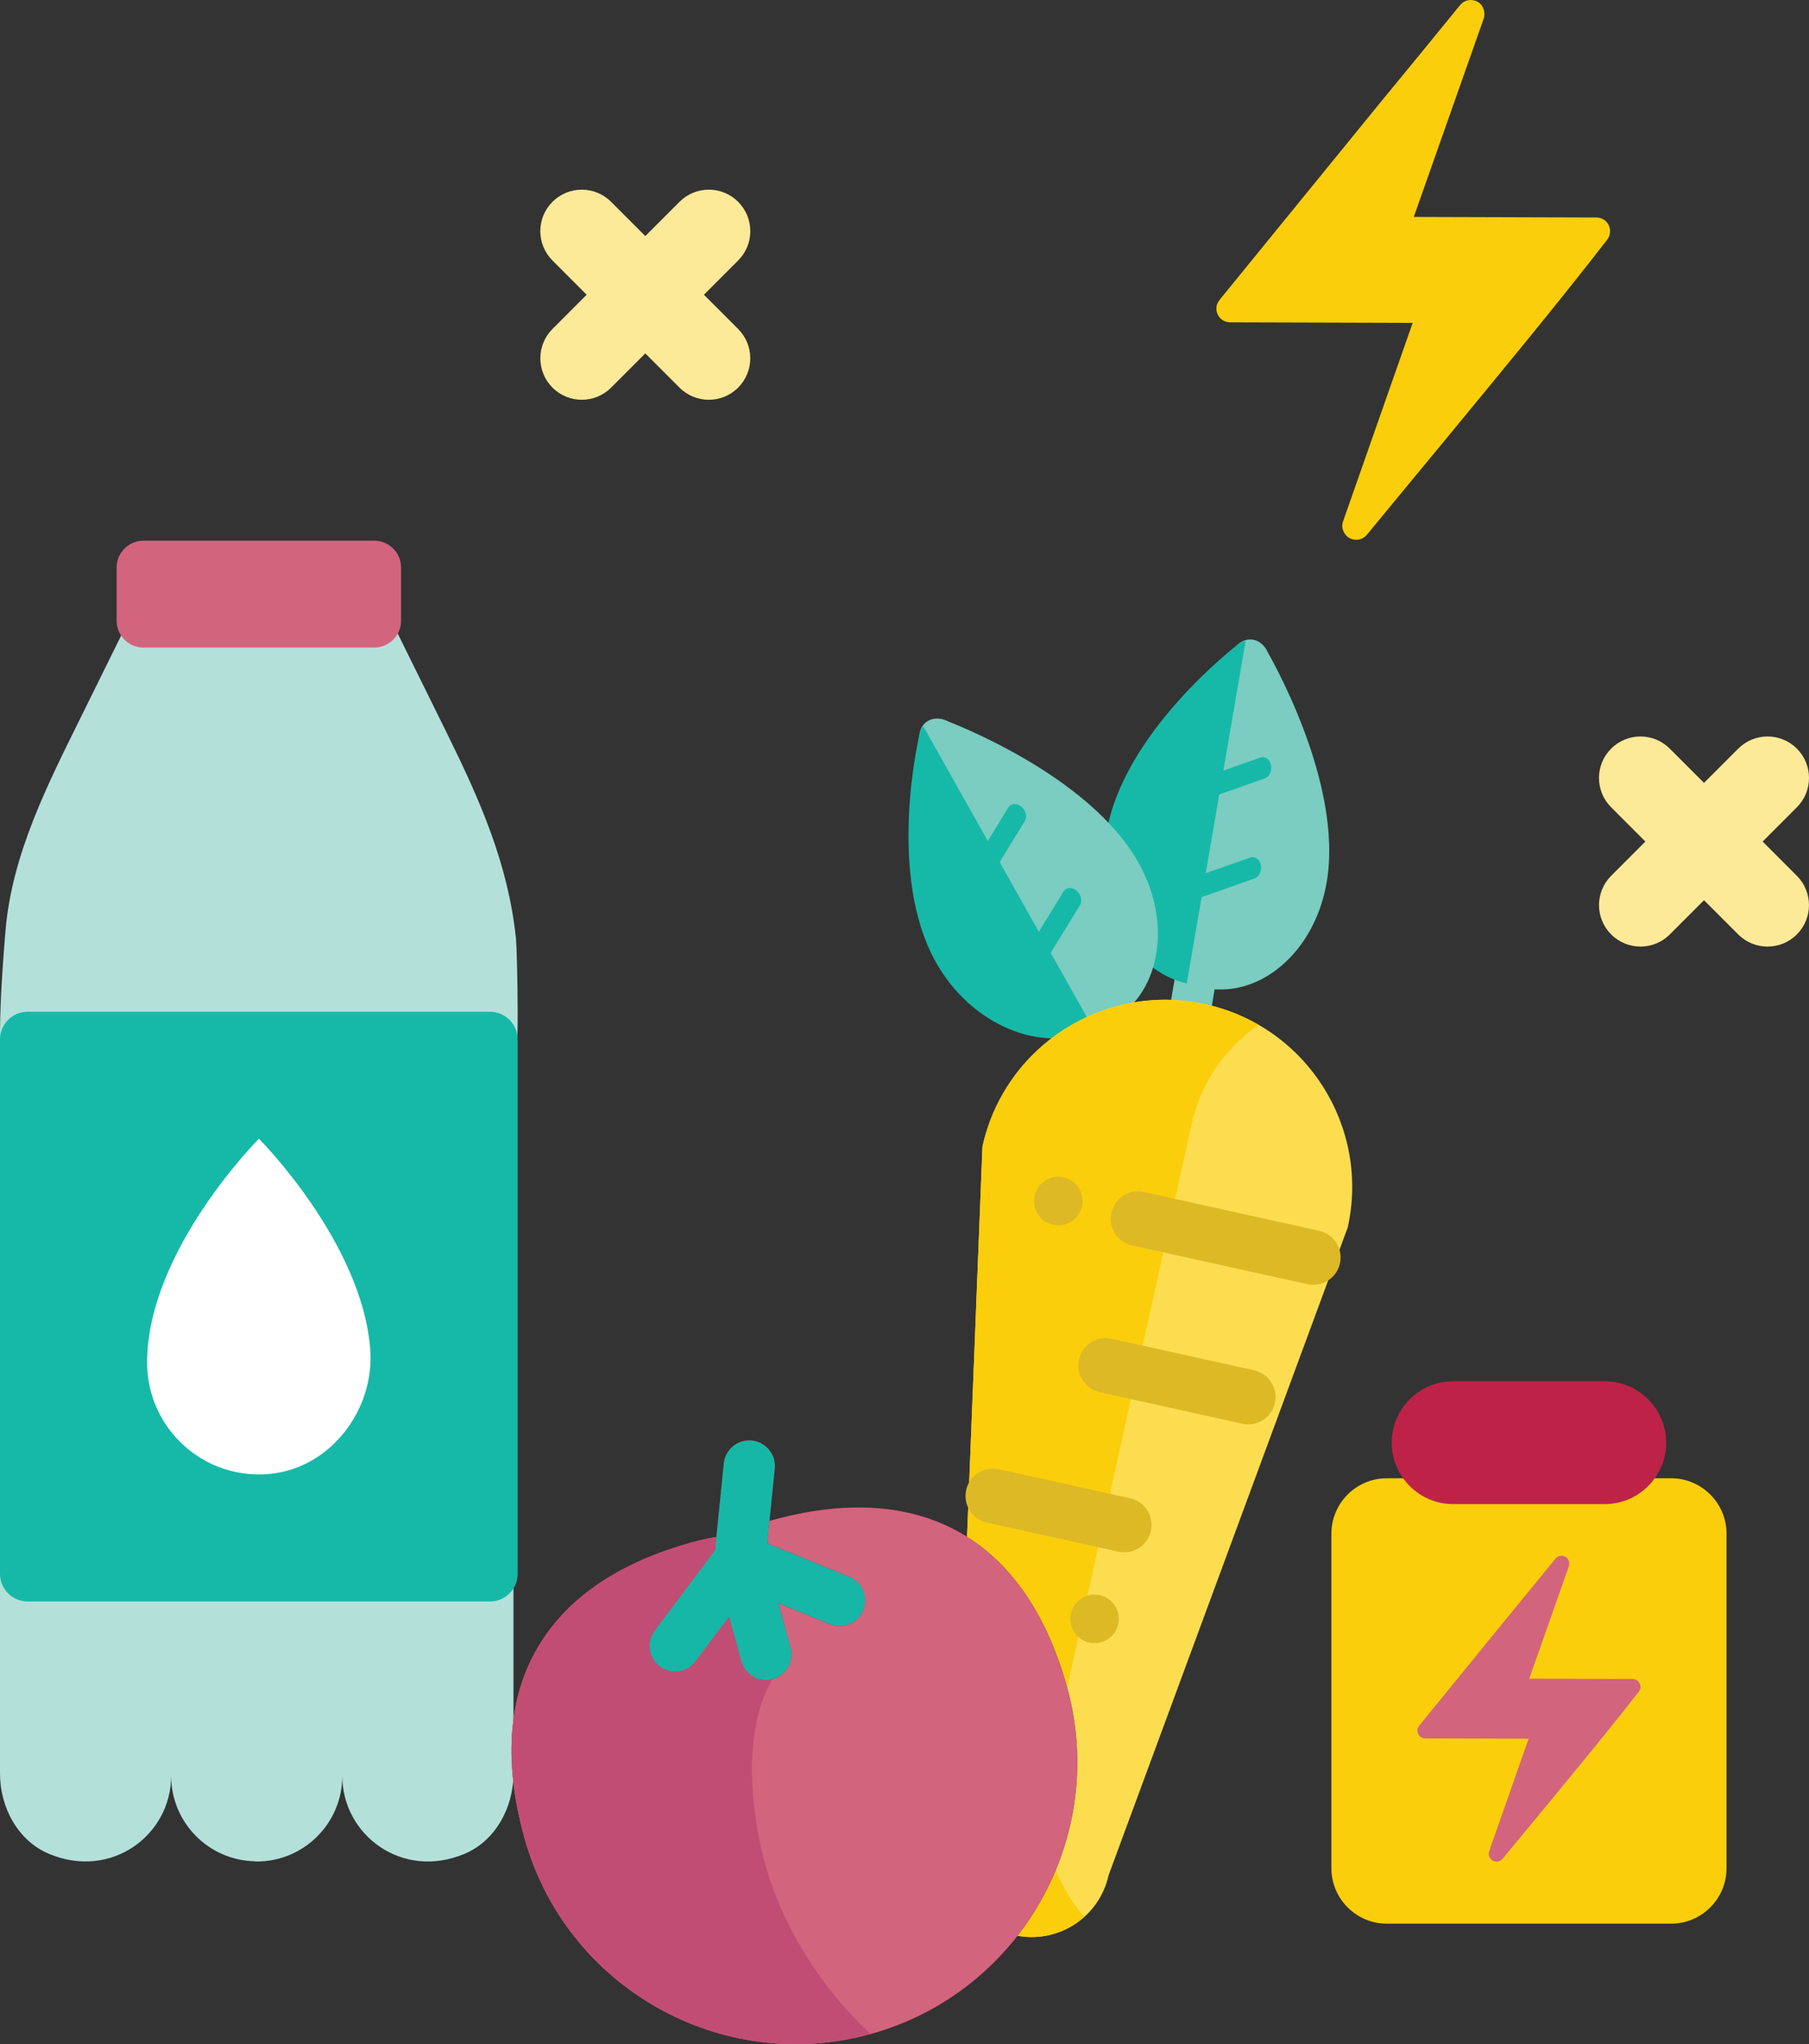 <?xml version="1.0" encoding="utf-8"?>
<!-- Generator: Adobe Illustrator 19.0.0, SVG Export Plug-In . SVG Version: 6.00 Build 0)  -->
<svg version="1.1" id="Layer_1" xmlns="http://www.w3.org/2000/svg" xmlns:xlink="http://www.w3.org/1999/xlink" x="0px" y="0px"
	 viewBox="0 0 65.446 73.907" style="enable-background:new 0 0 65.446 73.907;" xml:space="preserve">
<rect x="0" y="0" width="65.446" height="73.907" fill="#333333" stroke="none"/>
<style type="text/css">
	.st0{fill:#FCEA98;}
	.st1{fill:#FACE0B;}
	.st2{fill:#7BCCC1;}
	.st3{fill:#16B9A8;}
	.st4{fill:#FCDD4F;}
	.st5{fill:#DDB926;}
	.st6{fill:#B4E0DA;}
	.st7{fill:#D2647E;}
	.st8{fill:#FFFFFF;}
	.st9{fill:#BE2347;}
	.st10{fill:#B7202F;}
	.st11{fill:#17B7A7;}
	.st12{fill:#C24D74;}
</style>
<g id="XMLID_7293_">
	<g id="XMLID_5409_">
		<path id="XMLID_5411_" class="st0" d="M59.35,34.224c-0.384,0-0.768-0.146-1.061-0.439c-0.586-0.586-0.586-1.535,0-2.121
			l4.597-4.597c0.586-0.586,1.535-0.586,2.121,0s0.586,1.535,0,2.121l-4.597,4.597C60.117,34.078,59.733,34.224,59.35,34.224z"/>
		<path id="XMLID_5427_" class="st0" d="M63.946,34.224c-0.384,0-0.768-0.146-1.061-0.439l-4.597-4.597
			c-0.586-0.586-0.586-1.535,0-2.121s1.535-0.586,2.121,0l4.597,4.597c0.586,0.586,0.586,1.535,0,2.121
			C64.714,34.078,64.33,34.224,63.946,34.224z"/>
	</g>
	<g id="XMLID_5412_">
		<path id="XMLID_5428_" class="st0" d="M21.049,14.454c-0.384,0-0.768-0.146-1.061-0.439c-0.586-0.586-0.586-1.535,0-2.121
			l4.596-4.597c0.586-0.586,1.535-0.586,2.121,0s0.586,1.535,0,2.121l-4.596,4.597C21.816,14.307,21.433,14.454,21.049,14.454z"/>
		<path id="XMLID_5500_" class="st0" d="M25.644,14.454c-0.384,0-0.768-0.146-1.061-0.439l-4.596-4.597
			c-0.586-0.586-0.586-1.535,0-2.121s1.535-0.586,2.121,0l4.596,4.597c0.586,0.586,0.586,1.535,0,2.121
			C26.412,14.307,26.028,14.454,25.644,14.454z"/>
	</g>
	<path id="XMLID_5432_" class="st1" d="M48.595,18.834l2.513-7.16l-6.602-0.02c-0.279,0-0.499-0.219-0.499-0.499
		c0-0.12,0.04-0.219,0.12-0.319l0,0c1.935-2.374,3.869-4.747,5.804-7.121c0.957-1.157,1.915-2.334,2.892-3.53
		c0.18-0.219,0.479-0.239,0.698-0.08c0.16,0.14,0.219,0.359,0.16,0.558l-2.533,7.18l6.602,0.02c0.279,0,0.499,0.219,0.499,0.499
		c0,0.12-0.04,0.219-0.1,0.299l0,0c-1.855,2.393-3.81,4.747-5.764,7.121c-0.957,1.157-1.915,2.314-2.932,3.55
		c-0.18,0.219-0.479,0.239-0.698,0.08C48.575,19.252,48.516,19.033,48.595,18.834"/>
	<g id="XMLID_5433_">
		<g id="XMLID_5434_">
			<g id="XMLID_5435_">
				<path id="XMLID_5438_" class="st2" d="M45.63,23.327c0.064,0.022,0.124,0.065,0.165,0.136c0.115,0.195,2.823,4.822,2.202,8.435
					c-0.213,1.239-0.801,2.317-1.657,3.036c-0.848,0.712-1.855,0.984-2.84,0.771L45.63,23.327z"/>
				<path id="XMLID_5439_" class="st2" d="M43.066,39.58c-0.16,0.134-0.359,0.194-0.559,0.149c-0.401-0.091-0.657-0.569-0.571-1.07
					l2.544-14.783c0.086-0.5,0.481-0.832,0.882-0.741c0.401,0.091,0.657,0.569,0.571,1.07l-2.544,14.783
					C43.346,39.238,43.225,39.446,43.066,39.58z"/>
				<path id="XMLID_5440_" class="st3" d="M45.064,23.183c-0.067-0.007-0.136,0.006-0.198,0.053
					c-0.171,0.13-4.209,3.232-4.831,6.845c-0.213,1.239-0.026,2.492,0.527,3.529c0.548,1.028,1.39,1.718,2.372,1.949L45.064,23.183z
					"/>
			</g>
			<path id="XMLID_5441_" class="st3" d="M42.823,32.258c-0.043-0.209,0.06-0.427,0.23-0.486l2.177-0.766
				c0.17-0.06,0.343,0.061,0.385,0.27s-0.06,0.427-0.23,0.486l-2.177,0.766C43.039,32.587,42.866,32.466,42.823,32.258z"/>
			<path id="XMLID_5442_" class="st3" d="M43.19,28.642c-0.043-0.209,0.06-0.427,0.23-0.486l2.177-0.766
				c0.17-0.06,0.343,0.061,0.385,0.27c0.043,0.209-0.06,0.427-0.23,0.486l-2.177,0.766C43.406,28.972,43.233,28.851,43.19,28.642z"
				/>
		</g>
		<g id="XMLID_5443_">
			<g id="XMLID_5444_">
				<path id="XMLID_5447_" class="st2" d="M33.939,26.026c0.064-0.023,0.137-0.028,0.214,0.001c0.212,0.078,5.233,1.959,7.031,5.154
					c0.616,1.095,0.84,2.303,0.63,3.4c-0.208,1.087-0.818,1.934-1.716,2.39L33.939,26.026z"/>
				<path id="XMLID_5448_" class="st2" d="M42.207,40.252c-0.039,0.205-0.156,0.377-0.34,0.469c-0.369,0.183-0.869-0.027-1.118-0.47
					l-7.356-13.073c-0.249-0.442-0.152-0.949,0.216-1.132c0.369-0.183,0.869,0.027,1.118,0.47l7.356,13.073
					C42.208,39.81,42.246,40.047,42.207,40.252z"/>
				<path id="XMLID_5449_" class="st3" d="M33.41,26.271c-0.056,0.036-0.101,0.091-0.12,0.166c-0.05,0.209-1.225,5.164,0.572,8.358
					c0.616,1.095,1.553,1.95,2.636,2.405c1.074,0.451,2.162,0.455,3.07,0.015L33.41,26.271z"/>
			</g>
			<path id="XMLID_5450_" class="st3" d="M37.398,34.724c-0.165-0.135-0.223-0.369-0.128-0.523l1.205-1.968
				c0.094-0.154,0.304-0.169,0.469-0.034c0.165,0.135,0.223,0.369,0.128,0.523l-1.205,1.968
				C37.773,34.844,37.563,34.859,37.398,34.724z"/>
			<path id="XMLID_5451_" class="st3" d="M35.401,31.688c-0.165-0.135-0.223-0.369-0.128-0.523l1.205-1.968
				c0.094-0.154,0.304-0.169,0.469-0.034s0.223,0.369,0.128,0.523l-1.205,1.968C35.776,31.808,35.566,31.823,35.401,31.688z"/>
		</g>
		<path id="XMLID_5454_" class="st4" d="M43.612,36.308c-3.649-0.806-7.261,1.498-8.068,5.147l-0.993,25.122
			c-0.339,1.534,0.63,3.052,2.163,3.391c1.534,0.339,3.052-0.63,3.391-2.163l8.654-23.429
			C49.566,40.726,47.261,37.114,43.612,36.308z"/>
		<path id="XMLID_5457_" class="st1" d="M37.914,64.155l5.197-23.515c0.335-1.515,1.233-2.763,2.422-3.586
			c-0.584-0.337-1.228-0.592-1.922-0.746c-3.649-0.806-7.261,1.498-8.068,5.147l-0.993,25.122c-0.339,1.534,0.63,3.052,2.163,3.391
			c0.93,0.206,1.853-0.072,2.512-0.663C38.047,67.933,37.496,66.046,37.914,64.155z"/>
		<path id="XMLID_5460_" class="st5" d="M40.458,56.101l-4.752-1.05c-0.533-0.118-0.87-0.646-0.752-1.179s0.646-0.87,1.179-0.752
			l4.752,1.05c0.533,0.118,0.87,0.646,0.752,1.179S40.991,56.218,40.458,56.101z"/>
		<path id="XMLID_5463_" class="st5" d="M44.945,51.475l-5.159-1.14c-0.533-0.118-0.87-0.646-0.752-1.179
			c0.118-0.533,0.646-0.87,1.179-0.752l5.159,1.14c0.533,0.118,0.87,0.646,0.752,1.179C46.007,51.256,45.478,51.593,44.945,51.475z"
			/>
		<path id="XMLID_5466_" class="st5" d="M47.298,46.43l-6.339-1.401c-0.533-0.118-0.87-0.646-0.752-1.179
			c0.118-0.533,0.646-0.87,1.179-0.752l6.339,1.401c0.533,0.118,0.87,0.646,0.752,1.179S47.831,46.547,47.298,46.43z"/>
		<circle id="XMLID_5469_" class="st5" cx="38.287" cy="43.425" r="0.878"/>
		<circle id="XMLID_5473_" class="st5" cx="39.6" cy="58.531" r="0.878"/>
	</g>
	<g id="XMLID_5474_">
		<g id="XMLID_5479_">
			<g id="XMLID_25_">
				<path id="XMLID_27_" class="st6" d="M9.343,38.818c0,0,9.158,0,9.234,0c0.24,0,0.132-4.485,0.09-4.882
					c-0.284-2.728-1.324-5.048-2.518-7.466c-0.618-1.25-1.235-2.501-1.853-3.751V21.48H9.343H4.512v1.238
					c-0.54,1.092-1.079,2.184-1.618,3.277c-1.173,2.374-2.453,4.879-2.691,7.614c-0.043,0.498-0.45,5.126,0.028,5.209H9.343z"/>
				<path id="XMLID_26_" class="st6" d="M0,56.156v7.968c0,1.224,0.647,2.431,1.776,2.904c2.254,0.943,4.416-0.687,4.416-2.822
					c0,1.689,1.353,3.056,3.034,3.09v0.005c0.02,0,0.041,0.002,0.062,0.002c1.71,0,3.096-1.386,3.096-3.096
					c0,2.135,2.161,3.766,4.415,2.822c1.129-0.472,1.777-1.68,1.777-2.904v-7.968h-9.35H0z"/>
			</g>
		</g>
		<path id="XMLID_7316_" class="st7" d="M13.542,23.412H5.187c-0.533,0-0.968-0.436-0.968-0.968v-1.927
			c0-0.533,0.436-0.968,0.968-0.968h8.355c0.533,0,0.968,0.436,0.968,0.968l0,1.927C14.51,22.976,14.074,23.412,13.542,23.412z"/>
		<path id="XMLID_7315_" class="st3" d="M17.728,57.902H1c-0.552,0-1-0.448-1-1l0-19.321c0-0.552,0.448-1,1-1h16.728
			c0.552,0,1,0.448,1,1v19.321C18.728,57.454,18.28,57.902,17.728,57.902z"/>
		<path id="XMLID_5482_" class="st8" d="M5.322,49.264c0,2.365,2.03,4.257,4.444,4.026c2.18-0.208,3.792-2.312,3.629-4.496
			c-0.289-3.883-4.028-7.622-4.028-7.622S5.322,45.219,5.322,49.264z"/>
	</g>
	<g id="XMLID_5484_">
		<path id="XMLID_7310_" class="st1" d="M60.462,69.55H50.167c-1.1,0-2-0.9-2-2V55.448c0-1.1,0.9-2,2-2l10.295,0c1.1,0,2,0.9,2,2
			V67.55C62.462,68.65,61.562,69.55,60.462,69.55z"/>
		<path id="XMLID_7307_" class="st9" d="M58.058,54.382h-5.488c-1.222,0-2.221-1-2.221-2.221v0c0-1.222,1-2.221,2.221-2.221h5.488
			c1.222,0,2.221,1,2.221,2.221v0C60.28,53.382,59.28,54.382,58.058,54.382z"/>
	</g>
	<path id="XMLID_5489_" class="st7" d="M53.879,66.922l1.424-4.058l-3.741-0.011c-0.158,0-0.283-0.124-0.283-0.283
		c0-0.068,0.023-0.124,0.068-0.181l0,0c1.096-1.345,2.193-2.69,3.289-4.035c0.543-0.656,1.085-1.323,1.639-2.001
		c0.102-0.124,0.271-0.136,0.396-0.045c0.09,0.079,0.124,0.203,0.09,0.316l-1.436,4.069l3.741,0.011
		c0.158,0,0.283,0.124,0.283,0.283c0,0.068-0.023,0.124-0.057,0.17l0,0c-1.051,1.356-2.159,2.69-3.267,4.035
		c-0.543,0.656-1.085,1.311-1.662,2.012c-0.102,0.124-0.271,0.136-0.396,0.045C53.868,67.159,53.834,67.035,53.879,66.922"/>
	<g id="XMLID_5490_">
		<path id="XMLID_5491_" class="st10" d="M38.606,61.006c0-0.002-0.001-0.003-0.002-0.005c-1.507-5.409-5.332-7.546-10.767-6.011
			l0.192-1.892c0.052-0.509-0.319-0.963-0.828-1.015c-0.509-0.051-0.963,0.319-1.015,0.828l-0.269,2.658
			c-0.297,0.05-0.59,0.115-0.877,0.194c-2.486,0.687-4.295,1.856-5.377,3.475c-1.258,1.882-1.491,4.304-0.692,7.196
			c1.496,5.413,7.118,8.6,12.531,7.104c5.402-1.493,8.586-7.094,7.113-12.497c-0.001-0.003-0.001-0.006-0.002-0.009
			c-0.001-0.005-0.003-0.01-0.004-0.015C38.607,61.013,38.606,61.01,38.606,61.006z"/>
		<path id="XMLID_5494_" class="st7" d="M38.606,61.006c0-0.002-0.001-0.003-0.002-0.005c-1.507-5.409-5.332-7.546-10.767-6.011
			l-0.082,0.809l0.258,0.105l1.477,0.602L30.701,57c0.419,0.171,0.686,0.673,0.564,1.11c-0.093,0.333-0.347,0.566-0.647,0.649
			c-0.19,0.053-0.399,0.045-0.596-0.035l-1.865-0.76l0.438,1.586c0.12,0.436-0.075,0.909-0.484,1.102
			c-0.536,0.253-1.144-0.043-1.295-0.588l-0.444-1.606l-1.21,1.61c-0.128,0.17-0.303,0.283-0.493,0.336
			c-0.267,0.074-0.565,0.027-0.804-0.152c-0.409-0.307-0.491-0.888-0.184-1.297l0.8-1.065l0.957-1.274l0.428-0.57l0.048-0.476
			c-0.297,0.05-0.59,0.115-0.877,0.194c-2.486,0.687-4.295,1.856-5.377,3.475c-1.258,1.882-1.491,4.304-0.692,7.196
			c1.496,5.413,7.118,8.6,12.531,7.104c5.402-1.493,8.586-7.094,7.113-12.497c-0.001-0.003-0.001-0.006-0.002-0.009
			c-0.001-0.005-0.003-0.01-0.004-0.015C38.607,61.013,38.606,61.01,38.606,61.006z"/>
		<path id="XMLID_5495_" class="st11" d="M25.44,56.615l-0.957,1.274l-0.8,1.065c-0.307,0.409-0.225,0.989,0.184,1.297
			c0.239,0.18,0.536,0.226,0.804,0.152c0.19-0.053,0.365-0.166,0.493-0.336l1.21-1.61l0.444,1.606
			c0.136,0.493,0.646,0.782,1.139,0.646c0.493-0.136,0.782-0.646,0.646-1.139l-0.444-1.606l1.865,0.76
			c0.197,0.08,0.405,0.088,0.596,0.035c0.267-0.074,0.499-0.267,0.611-0.543c0.193-0.474-0.034-1.014-0.508-1.207l-1.233-0.502
			l-1.477-0.602l-0.258-0.105l0.082-0.808l0.192-1.893c0.052-0.509-0.319-0.963-0.828-1.015c-0.509-0.051-0.963,0.319-1.015,0.828
			l-0.269,2.658l-0.048,0.476L25.44,56.615z"/>
		<path id="XMLID_5498_" class="st12" d="M26.817,60.063l-0.444-1.606l-1.21,1.61c-0.128,0.17-0.303,0.283-0.493,0.336
			c-0.267,0.074-0.565,0.027-0.804-0.152c-0.409-0.307-0.491-0.888-0.184-1.297l0.8-1.065l0.957-1.274l0.428-0.57l0.048-0.476
			c-0.297,0.05-0.59,0.115-0.877,0.194c-2.486,0.687-4.295,1.856-5.377,3.475c-1.258,1.882-1.491,4.304-0.692,7.196
			c1.496,5.413,7.118,8.6,12.531,7.104c0,0-3.094-2.631-3.988-6.832c-0.893-4.201,0.442-5.996,0.442-5.996
			C27.463,60.845,26.953,60.556,26.817,60.063z"/>
	</g>
</g>
</svg>
